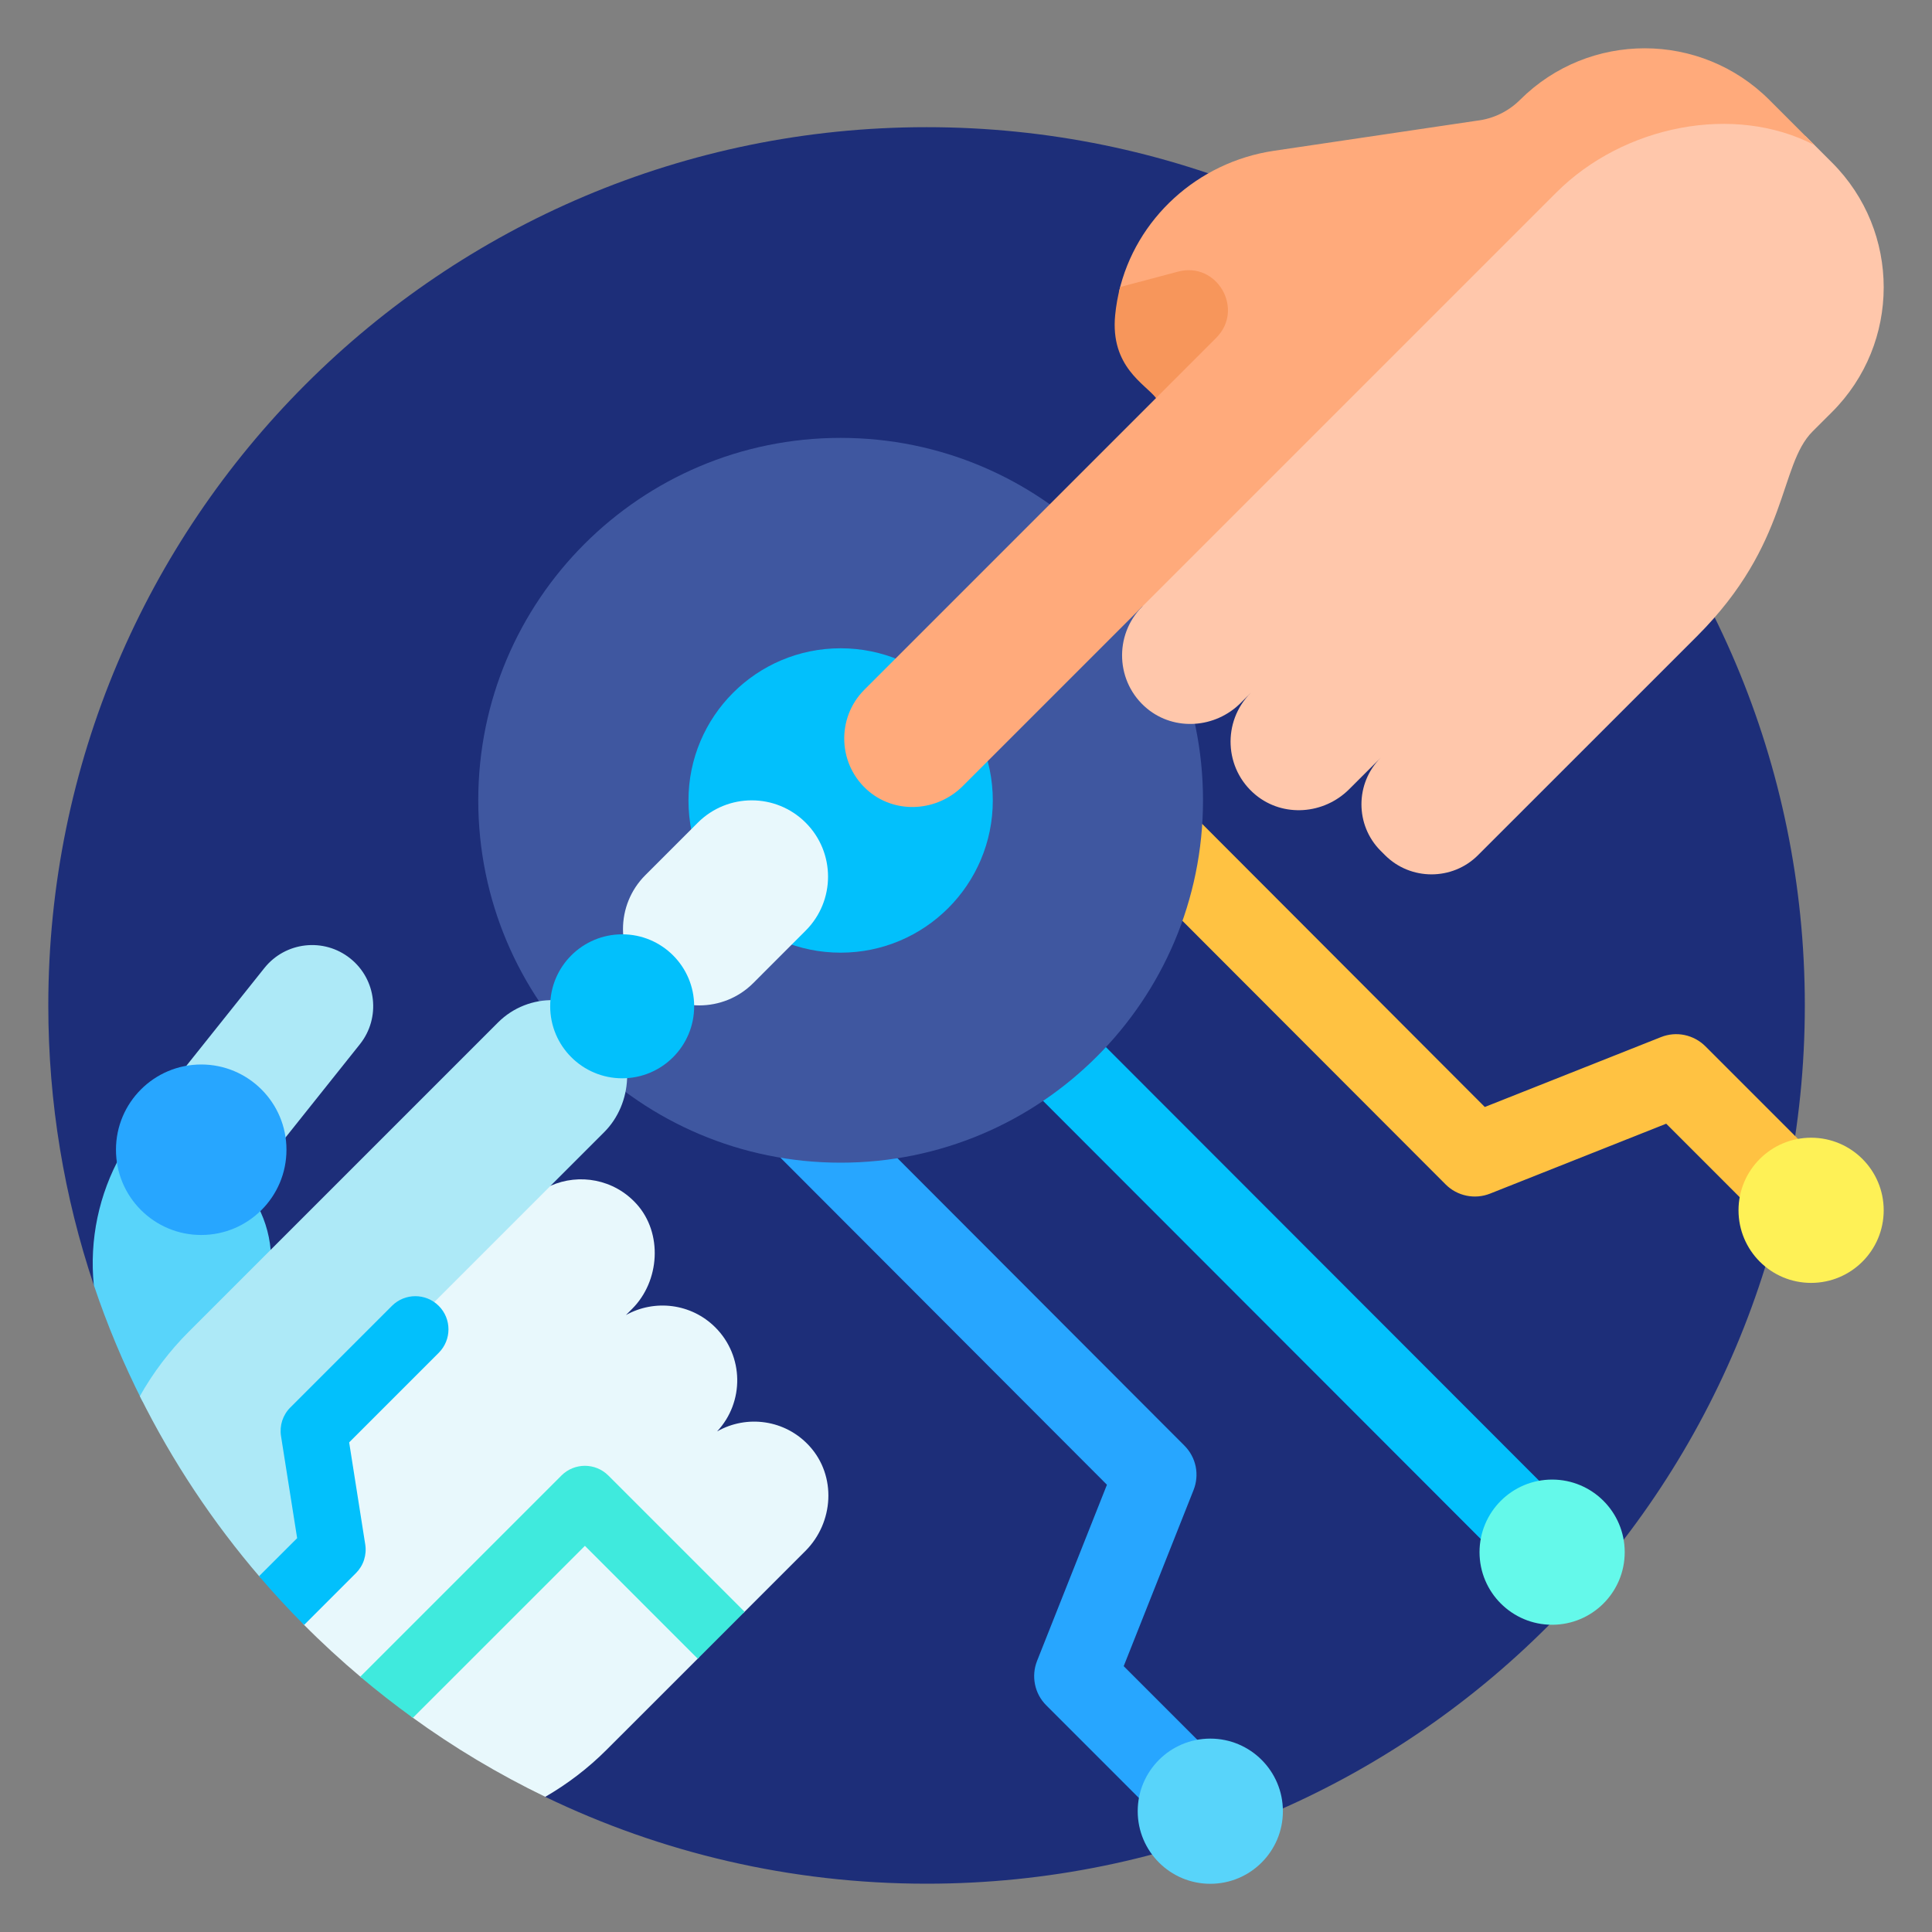 <?xml version="1.0" encoding="UTF-8"?>
<svg xmlns="http://www.w3.org/2000/svg" width="40" height="40" viewBox="0 0 40 40" fill="none">
  <rect x="0" y="0" width="40" height="40" fill="#808080" stroke="none"/>
  <path d="M19.184 2.633C9.141 2.633 1 10.774 1 20.817C1 22.841 1.331 24.787 1.942 26.606L11.289 37.202C13.677 38.354 16.355 39 19.184 39C29.226 39 37.367 30.859 37.367 20.817C37.367 10.774 29.226 2.633 19.184 2.633Z" fill="#1D2E79"></path>
  <path d="M25.662 36.893L23.265 34.496L24.712 30.848C24.773 30.693 24.788 30.524 24.755 30.361C24.721 30.198 24.64 30.048 24.522 29.93L18.443 23.841L16.786 23.066L15.994 23.804L22.918 30.74L21.471 34.388C21.41 34.543 21.395 34.712 21.429 34.875C21.462 35.039 21.543 35.188 21.661 35.306L24.454 38.1C24.788 38.433 25.328 38.433 25.662 38.1C25.995 37.766 25.995 37.226 25.662 36.893Z" fill="#27A6FF"></path>
  <path d="M25.058 39.002C25.888 39.002 26.561 38.329 26.561 37.499C26.561 36.669 25.888 35.996 25.058 35.996C24.228 35.996 23.555 36.669 23.555 37.499C23.555 38.329 24.228 39.002 25.058 39.002Z" fill="#58D4FA"></path>
  <path d="M38.101 24.455L35.307 21.661C35.189 21.544 35.039 21.463 34.876 21.429C34.713 21.395 34.544 21.41 34.389 21.472L30.741 22.919L24.812 16.98L23.998 17.765L24.388 18.972L29.931 24.523C30.049 24.641 30.198 24.721 30.362 24.755C30.525 24.789 30.694 24.774 30.849 24.713L34.497 23.265L36.894 25.662C37.227 25.995 37.767 25.995 38.101 25.662C38.434 25.329 38.434 24.788 38.101 24.455Z" fill="#FFC242"></path>
  <path d="M32.647 31.439L22.788 21.57L21.796 21.654L21.478 22.675L31.439 32.646C31.773 32.979 32.313 32.979 32.647 32.646C32.98 32.312 32.98 31.772 32.647 31.439Z" fill="#02C0FC"></path>
  <path d="M32.135 33.639C32.965 33.639 33.638 32.966 33.638 32.136C33.638 31.306 32.965 30.633 32.135 30.633C31.305 30.633 30.632 31.306 30.632 32.136C30.632 32.966 31.305 33.639 32.135 33.639Z" fill="#64F9EA"></path>
  <path d="M37.497 26.561C38.327 26.561 39 25.888 39 25.058C39 24.228 38.327 23.555 37.497 23.555C36.667 23.555 35.994 24.228 35.994 25.058C35.994 25.888 36.667 26.561 37.497 26.561Z" fill="#FEF156"></path>
  <path d="M17.404 24.072C21.548 24.072 24.907 20.713 24.907 16.569C24.907 12.425 21.548 9.066 17.404 9.066C13.261 9.066 9.902 12.425 9.902 16.569C9.902 20.713 13.261 24.072 17.404 24.072Z" fill="#3F57A0"></path>
  <path d="M17.404 19.724C19.145 19.724 20.555 18.313 20.555 16.573C20.555 14.832 19.145 13.422 17.404 13.422C15.664 13.422 14.254 14.832 14.254 16.573C14.254 18.313 15.664 19.724 17.404 19.724Z" fill="#02C0FC"></path>
  <path d="M23.647 12.561C23.06 13.148 23.095 14.131 23.751 14.672C24.322 15.142 25.164 15.077 25.687 14.554L25.894 14.347C25.306 14.935 25.341 15.917 25.997 16.458C26.568 16.928 27.41 16.863 27.933 16.34L28.584 15.69C28.055 16.219 28.055 17.085 28.584 17.614L28.676 17.706C29.205 18.235 30.071 18.235 30.6 17.706L35.137 13.17C37.057 11.249 36.822 9.638 37.528 8.932L37.926 8.535C39.357 7.109 39.358 4.792 37.929 3.365L37.387 2.823C35.759 2.067 33.349 1.938 31.883 3.181L25.424 8.657L23.647 12.561Z" fill="#FFC7AB"></path>
  <path d="M5.341 24.98L4.166 23.555L2.508 23.904C2.047 24.725 1.849 25.668 1.942 26.605C2.219 27.432 2.557 28.238 2.951 29.016L5.282 27.833L5.612 26.016C5.601 25.655 5.508 25.3 5.341 24.98Z" fill="#58D4FA"></path>
  <path d="M16.681 17.033C16.064 16.416 15.064 16.416 14.447 17.033L13.361 18.119C12.744 18.736 12.744 19.736 13.361 20.353C13.978 20.97 14.979 20.97 15.596 20.353L16.681 19.267C17.298 18.65 17.298 17.65 16.681 17.033ZM16.761 29.942C16.258 29.388 15.459 29.287 14.847 29.636C15.414 29.028 15.403 28.076 14.811 27.483C14.309 26.981 13.549 26.897 12.959 27.227L13.089 27.097C13.663 26.523 13.724 25.53 13.18 24.928C12.714 24.412 11.991 24.287 11.399 24.55L9.042 25.06L5.74 29.231L6.272 33.618C6.659 34.009 7.064 34.381 7.485 34.735H8.52V35.544C9.392 36.178 10.319 36.732 11.289 37.201C11.754 36.933 12.181 36.605 12.56 36.226L14.471 34.316L14.373 33.643L15.393 33.393L16.674 32.112C17.264 31.522 17.322 30.56 16.761 29.942Z" fill="#E8F8FC"></path>
  <path d="M7.251 19.843C6.705 19.407 5.909 19.496 5.473 20.043L3.754 22.197L4.525 23.435L5.821 23.664L7.451 21.62C7.886 21.074 7.797 20.278 7.251 19.843Z" fill="#ADE9F7"></path>
  <path d="M4.166 25.569C5.14 25.569 5.931 24.779 5.931 23.804C5.931 22.829 5.14 22.039 4.166 22.039C3.191 22.039 2.401 22.829 2.401 23.804C2.401 24.779 3.191 25.569 4.166 25.569Z" fill="#27A6FF"></path>
  <path d="M36.634 2.07C35.209 0.645 32.9 0.643 31.473 2.065C31.231 2.307 30.915 2.46 30.576 2.499L26.375 3.122C24.795 3.356 23.513 4.527 23.165 6.051L23.923 6.83L23.935 8.241L17.895 14.281C17.308 14.868 17.342 15.851 17.998 16.392C18.569 16.861 19.411 16.797 19.934 16.274L23.647 12.561L32.222 3.986C33.616 2.592 35.911 2.139 37.571 3.007L36.634 2.07Z" fill="#FFAA7B"></path>
  <path d="M23.192 5.942L24.389 5.624C25.199 5.408 25.772 6.404 25.179 6.996L23.935 8.241C23.712 7.951 22.985 7.596 23.088 6.525C23.107 6.328 23.142 6.133 23.192 5.942Z" fill="#F7965B"></path>
  <path d="M12.594 21.221C11.982 20.553 10.944 20.536 10.31 21.17L3.907 27.573C3.511 27.969 3.17 28.417 2.896 28.906C3.568 30.255 4.404 31.516 5.387 32.659L6.723 32.274V29.695L8.966 26.983L11.399 24.55L12.51 23.439C13.098 22.851 13.156 21.835 12.594 21.221Z" fill="#ADE9F7"></path>
  <path d="M12.882 22.325C13.705 22.325 14.372 21.657 14.372 20.834C14.372 20.011 13.705 19.344 12.882 19.344C12.059 19.344 11.391 20.011 11.391 20.834C11.391 21.657 12.059 22.325 12.882 22.325Z" fill="#02C0FC"></path>
  <path d="M11.624 30.549L7.458 34.715C7.811 35.012 8.174 35.296 8.548 35.566L12.11 32.005L14.446 34.342L15.417 33.371L12.595 30.549C12.327 30.281 11.892 30.281 11.624 30.549Z" fill="#3FEADD"></path>
  <path d="M8.114 27.037L6.011 29.14C5.934 29.216 5.877 29.31 5.843 29.413C5.81 29.516 5.801 29.625 5.818 29.732L6.152 31.846L5.364 32.633C5.662 32.982 5.973 33.318 6.296 33.643L7.37 32.569C7.446 32.493 7.504 32.399 7.537 32.296C7.57 32.193 7.579 32.084 7.562 31.977L7.229 29.863L9.084 28.008C9.352 27.739 9.352 27.305 9.084 27.037C8.816 26.769 8.382 26.769 8.114 27.037Z" fill="#02C0FC"></path>
</svg>
